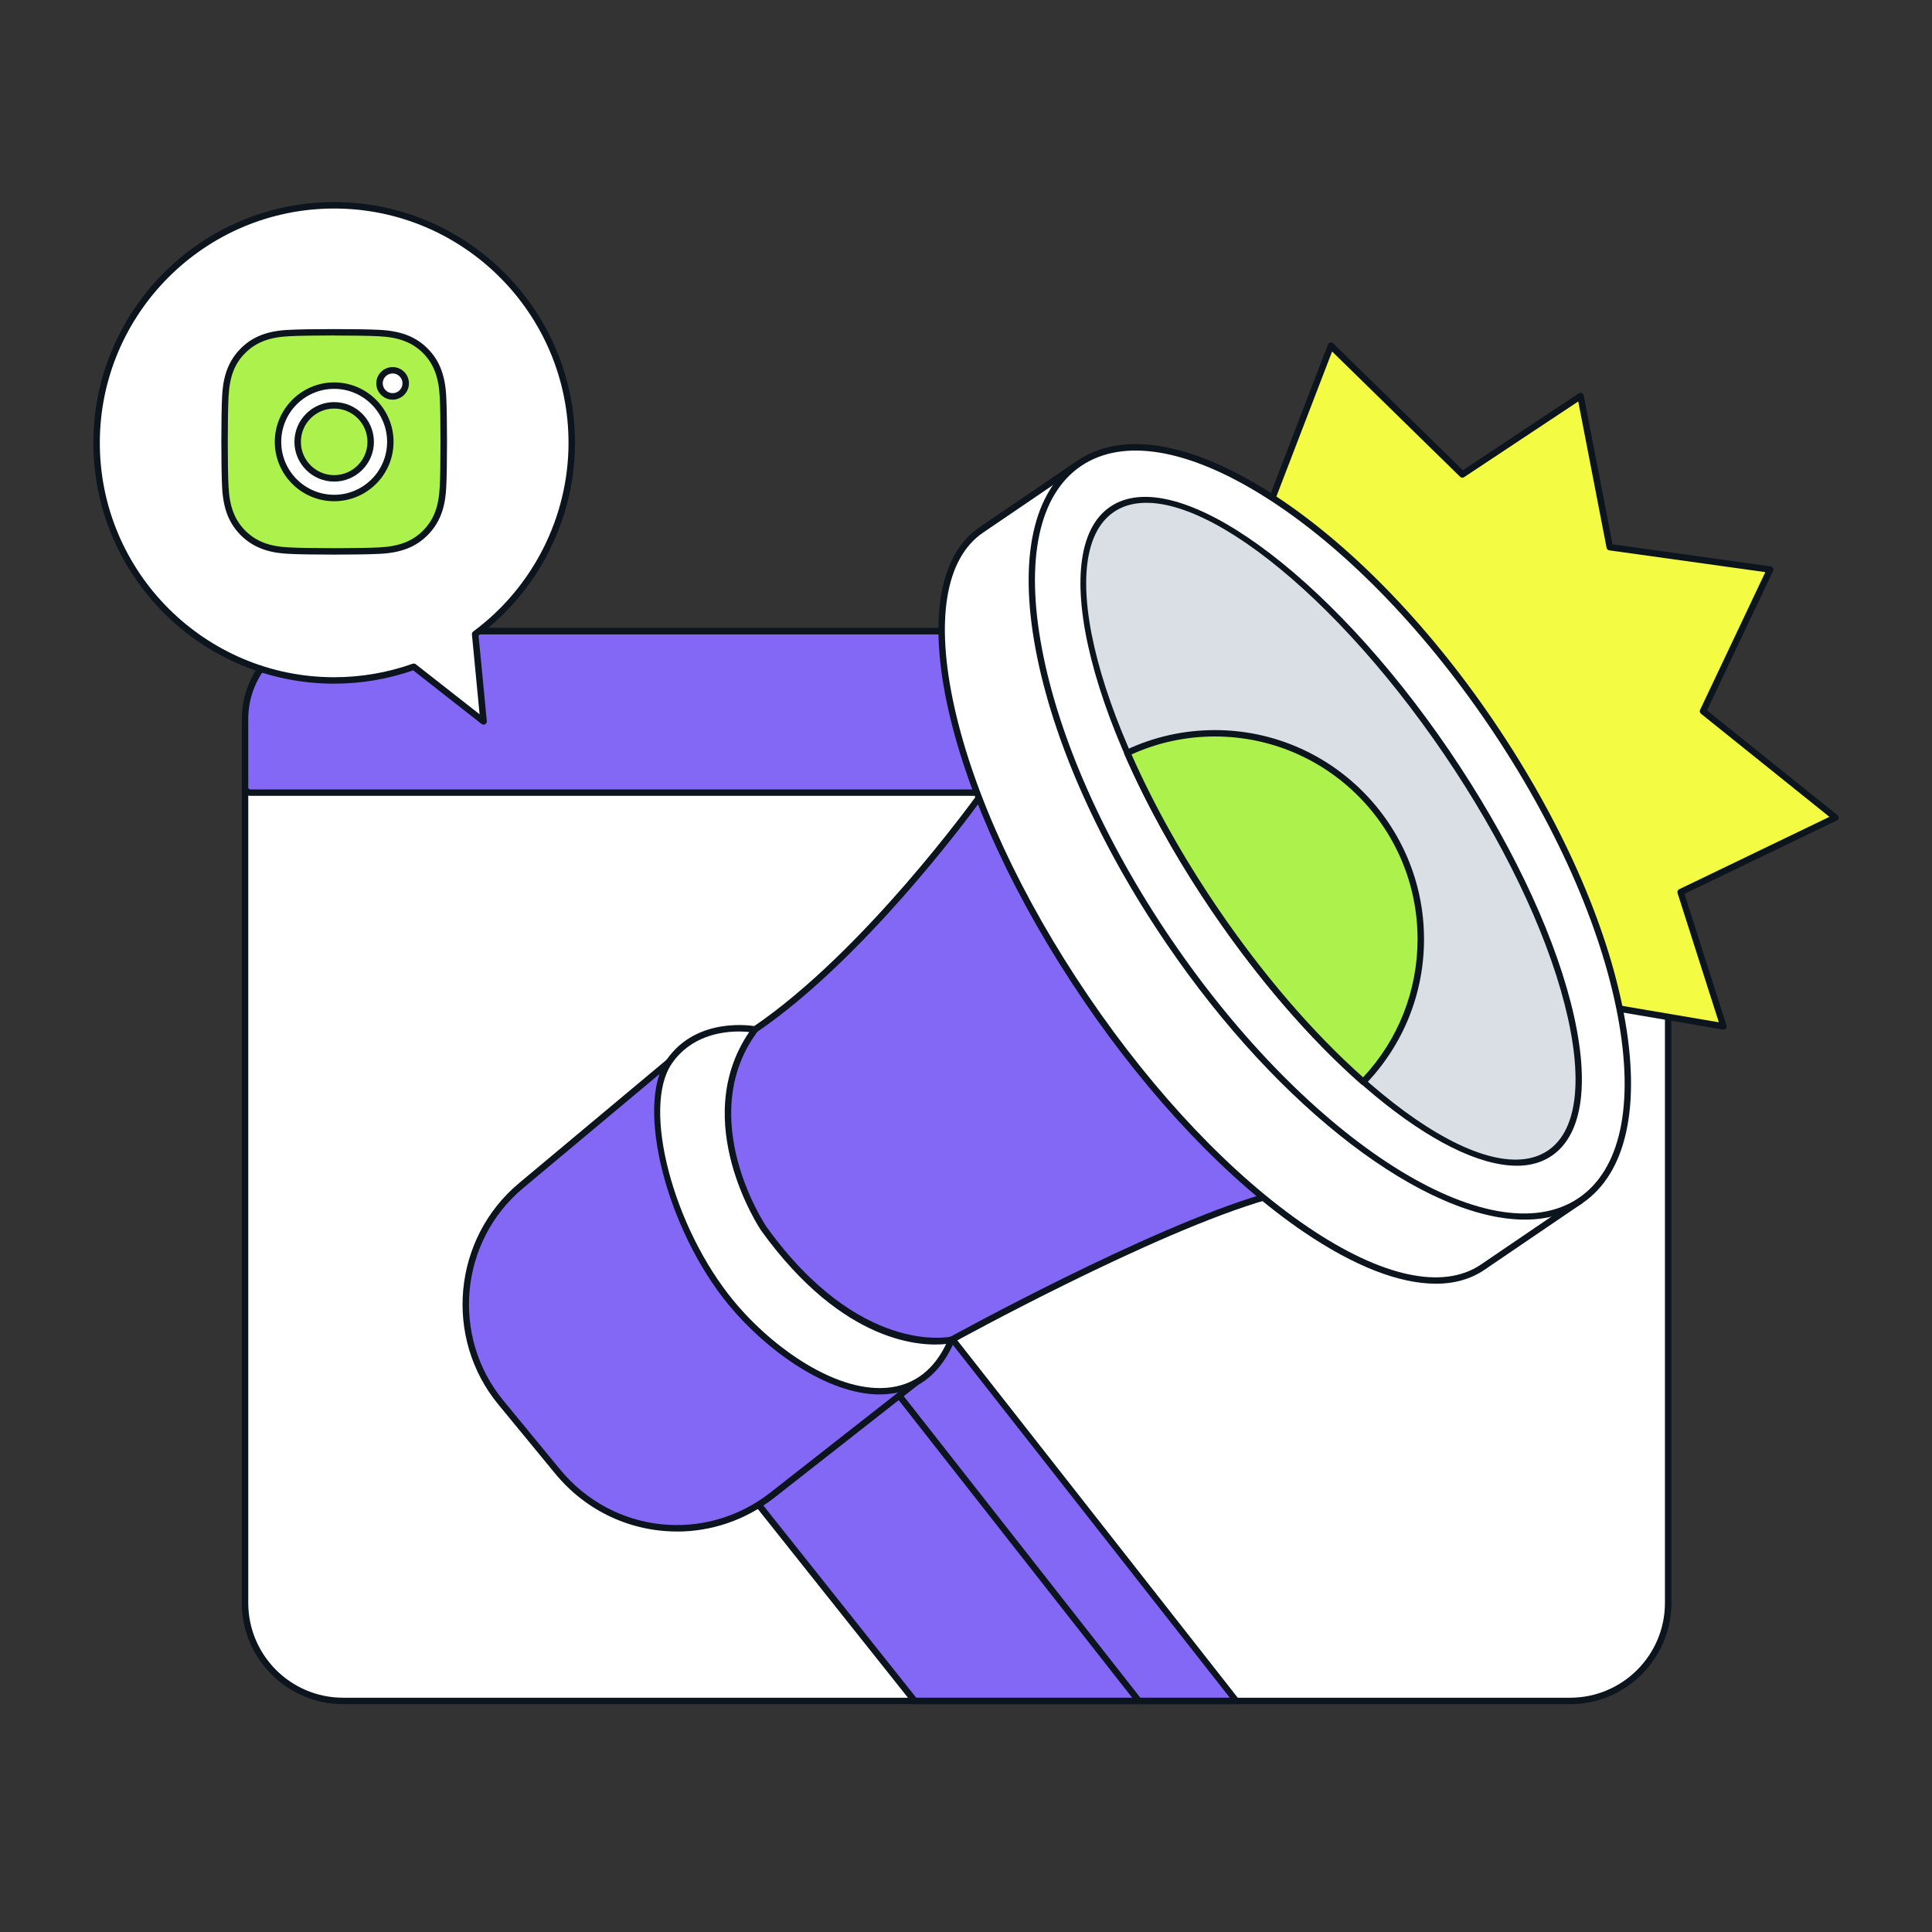 <?xml version="1.0" encoding="UTF-8"?> <svg xmlns="http://www.w3.org/2000/svg" id="Layer_1" viewBox="0 0 300 300"><rect x="0" y="0" width="300" height="300" fill="#333333" stroke="none"/><defs><style>.cls-1{fill:#fff;}.cls-2{fill:#d9dfe5;}.cls-3{fill:#8368f5;}.cls-4{fill:#0c141d;}.cls-5{fill:#f3fc42;}.cls-6{fill:#adf14d;}</style></defs><rect class="cls-1" x="38.05" y="98.01" width="220.97" height="166.11" rx="15.22" ry="15.22"></rect><path class="cls-4" d="M243.81,264.62H53.27c-8.67,0-15.72-7.05-15.72-15.72V113.23c0-8.67,7.05-15.72,15.72-15.72h190.54c8.67,0,15.72,7.05,15.72,15.72v135.67c0,8.67-7.05,15.72-15.72,15.72ZM53.27,98.51c-8.12,0-14.72,6.6-14.72,14.72v135.67c0,8.12,6.6,14.72,14.72,14.72h190.54c8.12,0,14.72-6.6,14.72-14.72V113.23c0-8.12-6.6-14.72-14.72-14.72H53.27Z"></path><path class="cls-3" d="M51.69,98.01h194.03c7.34,0,13.3,5.96,13.3,13.3v10.95c0,.45-.37.82-.82.82H38.87c-.45,0-.82-.37-.82-.82v-10.61c0-7.53,6.11-13.64,13.64-13.64Z"></path><path class="cls-4" d="M258.21,123.58H38.87c-.73,0-1.32-.59-1.32-1.32v-10.61c0-7.8,6.34-14.14,14.14-14.14h194.03c7.61,0,13.8,6.19,13.8,13.8v10.95c0,.73-.59,1.32-1.32,1.32ZM51.69,98.51c-7.25,0-13.14,5.89-13.14,13.14v10.61c0,.18.14.32.32.32h219.33c.18,0,.32-.14.32-.32v-10.95c0-7.06-5.74-12.8-12.8-12.8H51.69Z"></path><path class="cls-1" d="M51.89,31.88c20.37,0,36.89,16.52,36.89,36.89,0,12.18-5.9,22.97-15,29.69l1.3,13.56-10.83-8.49c-3.87,1.38-8.03,2.13-12.37,2.13-20.37,0-36.89-16.52-36.89-36.89,0-20.37,16.52-36.89,36.89-36.89Z"></path><path class="cls-4" d="M75.08,112.52c-.11,0-.22-.04-.31-.11l-10.61-8.32c-3.95,1.37-8.08,2.07-12.27,2.07-20.62,0-37.39-16.77-37.39-37.39S31.27,31.38,51.89,31.38s37.39,16.77,37.39,37.39c0,11.72-5.59,22.88-14.97,29.92l1.28,13.28c.02.2-.08.39-.26.49-.08.04-.16.06-.24.06ZM64.25,103.03c.11,0,.22.04.31.11l9.91,7.77-1.19-12.4c-.02-.17.06-.35.2-.45,9.26-6.84,14.8-17.79,14.8-29.29,0-20.06-16.32-36.39-36.39-36.39S15.5,48.71,15.5,68.77s16.32,36.39,36.39,36.39c4.17,0,8.28-.71,12.2-2.1.05-.02.11-.03.17-.03Z"></path><path class="cls-6" d="M68.79,75.62c-.14,2.73-.76,5.14-2.75,7.13-1.99,2-4.4,2.62-7.13,2.75-2.81.16-11.23.16-14.04,0-2.73-.14-5.13-.76-7.13-2.75-2-1.99-2.62-4.4-2.75-7.13-.16-2.81-.16-11.23,0-14.04.14-2.73.75-5.14,2.75-7.13,2-1.99,4.41-2.61,7.13-2.74,2.81-.16,11.23-.16,14.04,0,2.73.14,5.14.76,7.13,2.75,2,1.99,2.62,4.4,2.75,7.13.16,2.81.16,11.22,0,14.03Z"></path><path class="cls-4" d="M51.89,86.12c-2.82,0-5.63-.04-7.05-.12-2.23-.11-5.1-.54-7.45-2.89-1.84-1.84-2.74-4.14-2.9-7.46-.16-2.83-.16-11.26,0-14.09.11-2.24.54-5.11,2.9-7.46,1.85-1.84,4.15-2.73,7.46-2.88,2.83-.16,11.26-.16,14.09,0,3.32.17,5.62,1.06,7.45,2.89,1.84,1.84,2.74,4.14,2.9,7.46.16,2.83.16,11.25,0,14.08-.11,2.24-.54,5.11-2.9,7.46-1.84,1.84-4.14,2.74-7.46,2.89-1.41.08-4.23.12-7.04.12ZM51.89,52.09c-2.79,0-5.58.04-6.99.12-3.05.14-5.15.94-6.81,2.6-1.67,1.66-2.45,3.7-2.6,6.8-.16,2.81-.16,11.17,0,13.98.15,3.06.95,5.16,2.6,6.81,1.67,1.67,3.71,2.45,6.8,2.6,2.81.16,11.18.16,13.99,0,3.06-.15,5.16-.95,6.8-2.6,1.67-1.67,2.45-3.7,2.6-6.8,0,0,0,0,0,0,.16-2.81.16-11.17,0-13.97-.15-3.06-.95-5.16-2.6-6.81-1.65-1.65-3.75-2.45-6.8-2.6-1.41-.08-4.2-.12-7-.12Z"></path><path class="cls-1" d="M60.62,68.61c0,4.83-3.89,8.72-8.72,8.72s-8.72-3.89-8.72-8.72,3.89-8.73,8.72-8.73,8.72,3.89,8.72,8.73Z"></path><path class="cls-4" d="M51.89,77.83c-5.09,0-9.22-4.14-9.22-9.22s4.14-9.23,9.22-9.23,9.22,4.14,9.22,9.23-4.14,9.22-9.22,9.22ZM51.89,60.38c-4.54,0-8.22,3.69-8.22,8.23s3.69,8.22,8.22,8.22,8.22-3.69,8.22-8.22-3.69-8.23-8.22-8.23Z"></path><path class="cls-6" d="M57.56,68.61c0-3.13-2.54-5.67-5.67-5.67s-5.67,2.54-5.67,5.67,2.55,5.67,5.67,5.67,5.67-2.54,5.67-5.67Z"></path><path class="cls-4" d="M51.89,74.78c-3.4,0-6.17-2.77-6.17-6.17s2.77-6.17,6.17-6.17,6.17,2.77,6.17,6.17-2.77,6.17-6.17,6.17ZM51.89,63.44c-2.85,0-5.17,2.32-5.17,5.17s2.32,5.17,5.17,5.17,5.17-2.32,5.17-5.17-2.32-5.17-5.17-5.17Z"></path><path class="cls-1" d="M60.97,61.56c-1.13,0-2.04-.91-2.04-2.03s.91-2.03,2.04-2.03,2.03.91,2.03,2.03-.91,2.03-2.03,2.03Z"></path><path class="cls-4" d="M60.97,62.06c-1.4,0-2.54-1.14-2.54-2.53s1.14-2.53,2.54-2.53,2.53,1.14,2.53,2.53-1.14,2.53-2.53,2.53ZM60.97,57.99c-.85,0-1.54.69-1.54,1.53s.69,1.53,1.54,1.53,1.53-.69,1.53-1.53-.69-1.53-1.53-1.53Z"></path><polygon class="cls-3" points="115.77 231.1 142.02 264.12 191.98 264.12 146.08 205.62 115.77 231.1"></polygon><path class="cls-4" d="M191.98,264.62h-49.96c-.15,0-.3-.07-.39-.19l-26.26-33.01c-.17-.21-.14-.52.07-.69l30.31-25.48c.1-.09.24-.13.37-.11.14.01.26.08.34.19l45.9,58.5c.12.15.14.36.06.53-.08.17-.26.28-.45.28ZM142.27,263.62h48.69l-44.95-57.28-29.54,24.84,25.8,32.44Z"></path><path class="cls-4" d="M176.83,264.62c-.15,0-.3-.07-.39-.19l-37.2-47.41c-.17-.22-.13-.53.08-.7.22-.17.53-.13.7.08l37.2,47.41c.17.22.13.53-.08.7-.09.07-.2.11-.31.11Z"></path><path class="cls-3" d="M143.86,210.4l3.89-2.35s31.15-17.2,48.96-22.27l-7.87-21.91-29.54-37.26-7.34-2.7s-17.18,24.04-34.75,35.96l-8.3,11.73,8.49,29.48,26.45,9.33Z"></path><path class="cls-4" d="M143.86,210.9c-.06,0-.11,0-.17-.03l-26.45-9.33c-.15-.05-.27-.18-.31-.33l-8.49-29.48c-.04-.15-.02-.3.07-.43l8.3-11.73s.08-.09.13-.12c17.29-11.73,34.45-35.59,34.63-35.83.13-.18.37-.26.58-.18l7.34,2.7c.09.03.16.09.22.16l29.54,37.26s.06.09.08.14l7.87,21.91c.05.13.04.27-.03.4-.06.12-.17.21-.31.25-17.55,5-48.55,22.05-48.86,22.23l-3.87,2.34c-.08.05-.17.07-.26.07ZM117.82,200.68l25.98,9.17,3.69-2.23c.33-.18,30.83-16.97,48.57-22.17l-7.66-21.33-29.4-37.09-6.85-2.52c-2.08,2.85-18.24,24.6-34.58,35.72l-8.11,11.46,8.36,29Z"></path><path class="cls-3" d="M103.89,164.88l-22.99,19.22c-10.12,8.46-11.52,23.5-3.13,33.68l8.82,10.72c8.29,10.06,23.09,11.68,33.35,3.63l22.32-17.5-26.5-16.84-11.87-32.92Z"></path><path class="cls-4" d="M105.1,237.81c-7.05,0-14.02-3.07-18.89-8.99l-8.82-10.72c-8.53-10.35-7.09-25.78,3.2-34.38l22.99-19.22c.12-.1.3-.14.45-.1.16.04.28.16.34.31l11.82,32.76,26.35,16.75c.14.09.22.24.23.4,0,.16-.06.32-.19.42l-22.31,17.5c-4.53,3.55-9.86,5.28-15.15,5.28ZM103.67,165.72l-22.44,18.77c-9.87,8.25-11.25,23.05-3.07,32.98l8.82,10.72c8.18,9.94,22.53,11.5,32.66,3.56l21.76-17.06-25.9-16.46c-.09-.06-.16-.15-.2-.25l-11.63-32.25Z"></path><path class="cls-1" d="M117.22,159.86s-8.69-1.74-13.32,5.02c-4.63,6.76-.17,25.55,9.65,37.45,10.04,12.16,27.86,20.69,34.2,5.71,0,0-14.31,3.36-29.18-17.3,0,0-11.58-16.99-1.35-30.89Z"></path><path class="cls-4" d="M136.62,216.53c-8.23,0-17.72-6.94-23.45-13.88-9.68-11.73-14.56-30.93-9.68-38.06,4.77-6.95,13.74-5.24,13.83-5.23.17.03.31.15.37.31.06.16.04.34-.06.48-9.9,13.45,1.25,30.15,1.36,30.31,14.5,20.14,28.51,17.12,28.65,17.09.18-.05.38.02.5.16.12.14.15.34.08.52-2.02,4.77-5.26,7.51-9.63,8.15-.64.09-1.3.14-1.96.14ZM114.76,160.17c-2.82,0-7.52.72-10.45,5-4.67,6.81.18,25.41,9.63,36.85,6.02,7.29,16.26,14.59,24.5,13.39,3.74-.55,6.59-2.8,8.48-6.72-3.49.39-15.86.26-28.75-17.64-.12-.18-11.3-16.9-1.83-30.8-.4-.04-.94-.08-1.57-.08Z"></path><path class="cls-1" d="M230.86,155.88c-2.46-6.49-5.71-13.36-9.69-20.33l-.02-.05-.02-.02c-2.16-3.79-4.54-7.6-7.12-11.4-9.64-14.17-20.49-25.73-30.68-33.43l-15.77-18.7-15.19,10.33c-12.54,8.53-5.28,41.07,16.22,72.68,21.5,31.61,49.09,50.32,61.63,41.8l15.19-10.33-14.56-30.55Z"></path><path class="cls-4" d="M222.94,199.33c-5.65,0-12.64-2.7-20.45-8-11.69-7.93-23.88-20.74-34.31-36.08-10.43-15.34-17.87-31.38-20.95-45.17-3.11-13.94-1.38-23.96,4.86-28.21l15.19-10.33c.21-.15.5-.11.66.09l15.73,18.66c10.56,8,21.48,19.89,30.74,33.51,2.52,3.71,4.93,7.56,7.15,11.44.03.03.04.06.05.1,3.92,6.86,7.19,13.72,9.7,20.35l14.55,30.53c.11.22.03.49-.17.63l-15.19,10.33c-2.12,1.44-4.67,2.16-7.57,2.16ZM167.48,72.62l-14.82,10.08c-5.88,4-7.46,13.65-4.45,27.16,3.05,13.67,10.44,29.59,20.8,44.83s22.45,27.96,34.04,35.82c11.46,7.77,21.01,9.85,26.9,5.85l14.84-10.09-14.37-30.16s-.01-.03-.02-.04c-2.49-6.59-5.74-13.41-9.66-20.26-2.24-3.92-4.63-7.74-7.14-11.43-9.22-13.55-20.07-25.38-30.56-33.31-.03-.02-.06-.05-.08-.08l-15.47-18.35Z"></path><polygon class="cls-5" points="194.65 84.96 206.67 53.68 227.08 73.66 245.42 61.5 249.96 84.96 274.86 88.43 264.44 110.44 285 126.95 260.96 138.53 267.62 159.38 236.93 154.16 194.65 84.96"></polygon><path class="cls-4" d="M267.62,159.87s-.06,0-.08,0l-30.7-5.22c-.14-.02-.27-.11-.34-.23l-42.28-69.2c-.08-.13-.1-.29-.04-.44l12.02-31.28c.06-.16.2-.27.36-.31.16-.03.34.01.46.13l20.13,19.7,18-11.94c.14-.09.32-.11.47-.04.15.06.27.2.3.37l4.47,23.11,24.55,3.43c.16.02.29.12.37.26.08.14.08.31.01.45l-10.26,21.65,20.25,16.26c.13.11.2.28.18.45-.02.17-.12.32-.28.39l-23.65,11.39,6.53,20.43c.05.17.02.35-.1.48-.1.11-.23.17-.38.17ZM237.24,153.7l29.66,5.04-6.41-20.06c-.08-.24.03-.49.26-.6l23.32-11.24-19.94-16.01c-.18-.14-.24-.39-.14-.6l10.13-21.39-24.23-3.38c-.21-.03-.38-.19-.42-.4l-4.4-22.72-17.72,11.75c-.2.13-.46.11-.63-.06l-19.87-19.45-11.66,30.34,42.03,68.8Z"></path><ellipse class="cls-1" cx="206.5" cy="129.19" rx="30.23" ry="69.22" transform="translate(-36.91 138.48) rotate(-34.22)"></ellipse><path class="cls-4" d="M236.78,189.38c-15.32,0-37.98-16.86-55.69-42.91-10.44-15.34-17.64-31.55-20.28-45.64-2.67-14.23-.37-24.63,6.48-29.29,6.85-4.66,17.37-2.98,29.62,4.73,12.13,7.64,24.56,20.29,34.99,35.64s17.64,31.55,20.28,45.64c2.67,14.23.37,24.63-6.48,29.29-2.53,1.72-5.55,2.54-8.92,2.54ZM181.91,145.91c21.31,31.33,49.67,49.32,63.23,40.11,6.5-4.42,8.66-14.46,6.06-28.28-2.62-13.96-9.77-30.03-20.13-45.26-10.36-15.23-22.68-27.79-34.7-35.35-11.9-7.49-22.03-9.17-28.53-4.75-6.5,4.42-8.66,14.46-6.06,28.28,2.62,13.96,9.77,30.03,20.13,45.26Z"></path><ellipse class="cls-2" cx="206.67" cy="129.08" rx="21.74" ry="60.44" transform="translate(-36.81 138.56) rotate(-34.22)"></ellipse><path class="cls-4" d="M235.5,181.01c-11.71,0-31.18-15.82-47.23-39.42-18.9-27.79-26.02-56.01-15.88-62.9,10.14-6.9,33.77,10.1,52.67,37.89,9.11,13.4,15.8,27.28,18.84,39.08,3.08,11.97,2.03,20.43-2.96,23.82-1.53,1.04-3.36,1.54-5.44,1.54ZM189.1,141.02c18.59,27.33,41.6,44.21,51.28,37.62,4.62-3.14,5.52-11.22,2.56-22.75-3.01-11.7-9.65-25.46-18.7-38.77-18.59-27.33-41.59-44.21-51.28-37.62-9.69,6.59-2.44,34.19,16.14,61.52h0Z"></path><path class="cls-6" d="M220.63,145.84c0-17.66-14.31-31.97-31.97-31.97-4.87,0-9.48,1.09-13.61,3.04,3.4,7.77,7.99,16.1,13.64,24.4,7.34,10.79,15.37,19.94,23.01,26.68,5.53-5.75,8.93-13.55,8.93-22.15Z"></path><path class="cls-4" d="M211.7,168.49c-.12,0-.24-.04-.33-.12-7.99-7.05-15.97-16.31-23.1-26.78-5.53-8.13-10.13-16.37-13.68-24.48-.11-.25,0-.54.24-.65,4.35-2.05,9-3.09,13.82-3.09,17.91,0,32.47,14.57,32.47,32.47,0,8.43-3.22,16.42-9.07,22.5-.1.1-.23.15-.36.15ZM175.7,117.15c3.5,7.91,8,15.94,13.39,23.87,6.97,10.25,14.76,19.32,22.57,26.27,5.46-5.85,8.46-13.45,8.46-21.46,0-17.35-14.12-31.47-31.47-31.47-4.51,0-8.87.94-12.95,2.79Z"></path></svg> 